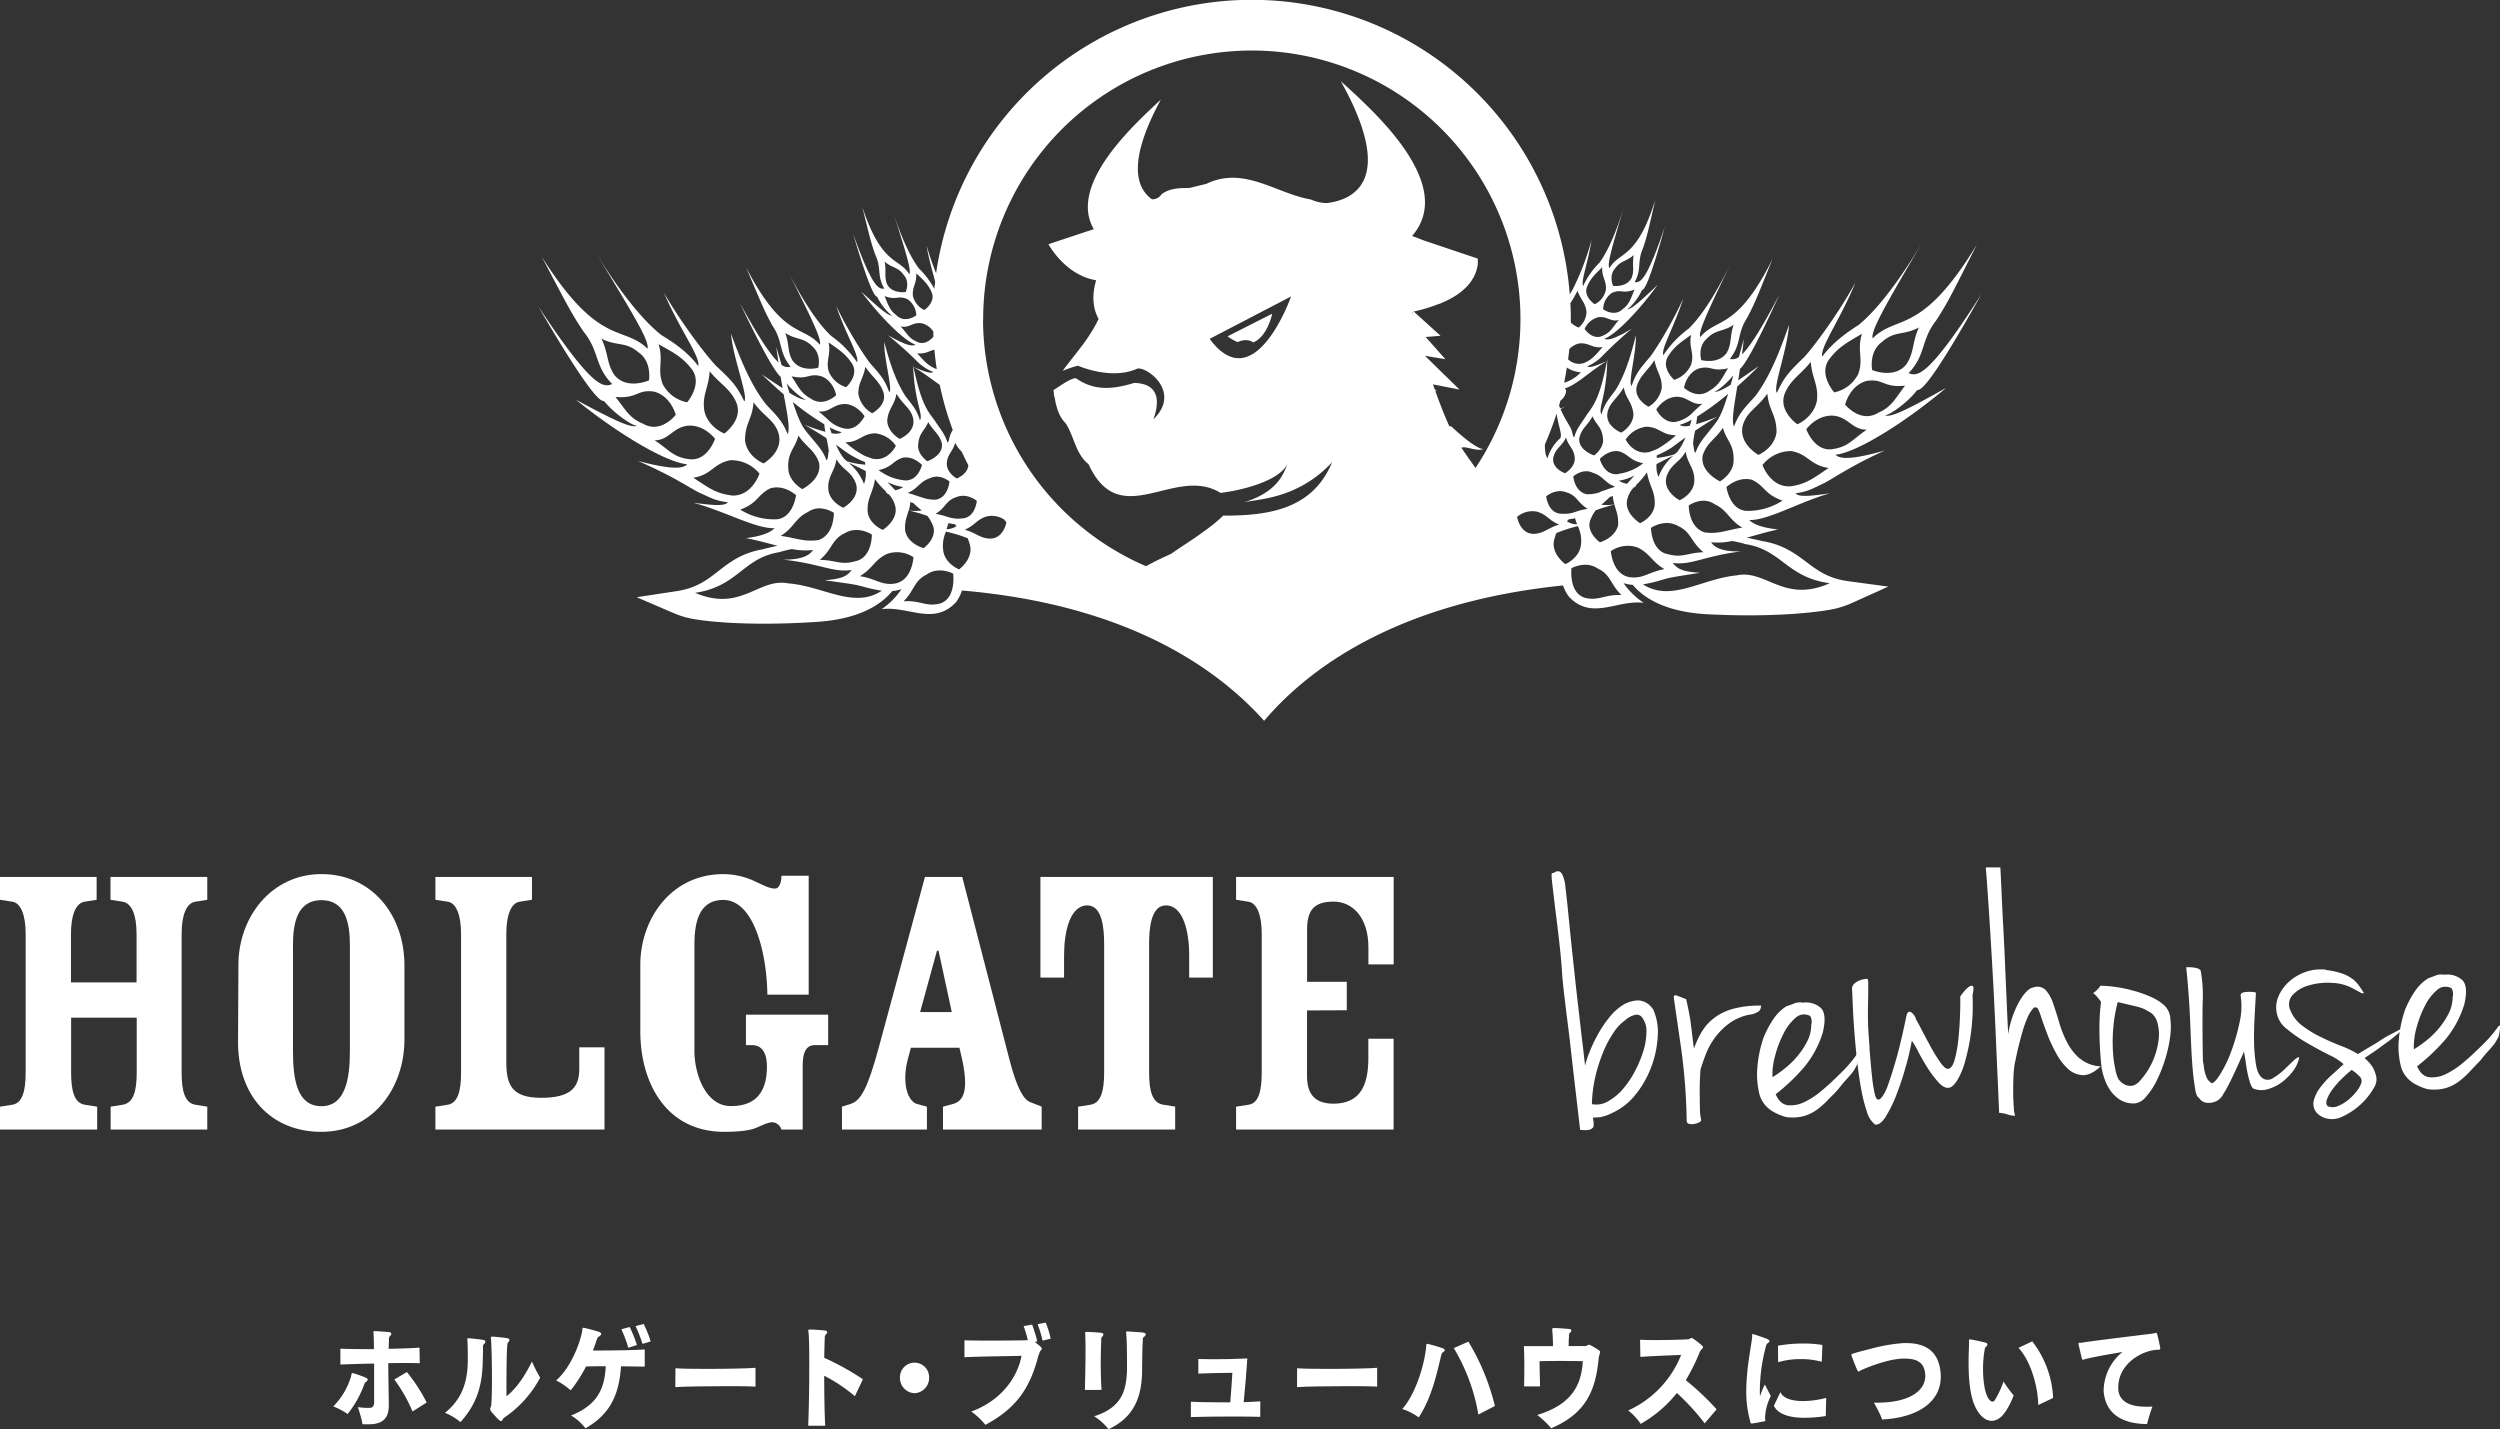 <svg xmlns="http://www.w3.org/2000/svg" viewBox="0 0 686.14 392.3"><rect x="0" y="0" width="686.14" height="392.3" fill="#333333" stroke="none"/><defs><style>.cls-1{fill:#fff;}</style></defs><title>about-logo</title><g id="レイヤー_2" data-name="レイヤー 2"><g id="design01"><path class="cls-1" d="M100.38,379.33a.62.62,0,0,0-.27.27c-.11.24-.19.48-.27.69a28.52,28.52,0,0,1-4.43,7.79A19.22,19.22,0,0,0,91.47,386a19.76,19.76,0,0,0,4.78-7.91,4.68,4.68,0,0,0,.19-.75c.05-.27.05-.48.27-.48.05,0,.11,0,.16,0a34.18,34.18,0,0,1,3.58,1.27c.33.15.46.33.46.51S100.67,379.17,100.38,379.33Zm6.19-5.19c0,3.86.11,7.82.14,11.56,0,3.38-1.52,5.07-5,5.19h-.52c-.46,0-1,0-1.71,0a13.89,13.89,0,0,0-.52-2.29c-.22-.78-.46-1.6-.73-2.41a17.12,17.12,0,0,0,2.74.21h.41c1,0,1.3-.66,1.3-1.51v-2.2c0-2.23,0-5.43,0-8.45-3.78.06-7.33.18-9.26.27v-4.35c2.15.09,5.62.12,9.21.12,0-1.69-.05-3.11-.08-3.89,0-.27,0-.45-.05-.6s0-.15,0-.21.05-.21.24-.24.24,0,.43,0c.92.06,2.82.18,3.69.27a.54.54,0,0,1,.54.48.85.85,0,0,1-.33.57l-.08.09a.3.3,0,0,0-.14.18,2.14,2.14,0,0,0-.11.66c0,.84-.05,1.72-.08,2.6,3.48-.06,6.65-.18,8.47-.33l.08,4.29C113.09,374.07,109.91,374.07,106.57,374.13Zm6.65,13.25a41.42,41.42,0,0,0-5-8.78l3.45-2.05a46.69,46.69,0,0,1,5.43,8.36Z"/><path class="cls-1" d="M132.79,368.94a.63.63,0,0,0-.22.42,3.62,3.62,0,0,0,0,.54c0,1-.05,2.87-.08,3.83-.14,6.25-1.44,11.41-6.11,16.57a16.11,16.11,0,0,0-4.26-2.54c4.56-3.65,6.22-8.27,6.27-14.34,0-1.45,0-3.68-.08-5.13,0-.24-.05-.42-.05-.54a.68.68,0,0,1,0-.33c0-.09.11-.12.3-.12s.22,0,.35,0c.81.09,2.74.27,3.58.42.54.09.73.27.73.51A1.17,1.17,0,0,1,132.79,368.94Zm6,19.86c-.52.36-.76.6-.81.75-.14.3-.24.48-.43.48a1.19,1.19,0,0,1-.68-.39c-.52-.48-1.39-1.45-1.93-2.08-.3-.39-.43-.63-.41-.88a1.55,1.55,0,0,1,.19-.6c0-.09.05-.15.08-.24.14-1.06.22-4,.22-7.18,0-4.38-.11-9.36-.24-10.9,0-.24-.05-.39-.05-.51v-.12c0-.18.05-.27.3-.27a3.31,3.31,0,0,1,.49,0c1,.09,2.72.27,3.59.39.52.09.71.27.71.51a1.33,1.33,0,0,1-.41.72c-.14.12-.16.48-.22,1.21-.19,2.51-.19,9.54-.19,13.52,2.72-2.11,5.05-5.55,7-9.54a35.91,35.91,0,0,0,2.25,4.44A30.31,30.31,0,0,1,138.79,388.8Z"/><path class="cls-1" d="M170.44,375c-.49,7-2.44,12.86-9.75,17a19.83,19.83,0,0,0-1.66-1.81,12.11,12.11,0,0,0-2.31-1.69c7.06-2.84,9.23-7.12,9.53-13.52-2.06,0-3.94,0-5.41.06a39.75,39.75,0,0,1-4.21,6.55,18.41,18.41,0,0,0-4-2.72c3.78-3.26,6.38-9.57,7.14-13.43,0-.09,0-.18.05-.27a1.94,1.94,0,0,0,0-.36c.05-.3.11-.39.27-.39h.11c.11,0,.27.06.46.09.73.15,3,.78,3.67,1,.46.18.68.39.68.6s-.33.57-.79.81c-.19.09-.35.51-.6,1.27s-.57,1.66-.9,2.47c4.29,0,11-.06,14.23-.3v4.71C174.86,375.07,172.61,375,170.44,375Zm2-5.1a34.19,34.19,0,0,0-1.9-5.07l2.28-.63a40.82,40.82,0,0,1,2,4.95Zm3.91-1.06a43,43,0,0,0-1.9-4.89l2.23-.57a32.71,32.71,0,0,1,1.9,4.77Z"/><path class="cls-1" d="M185.38,375.52c1.25.12,4.59.18,8.34.18,5.49,0,11.84-.12,13.63-.3l0,5.16c-1.14-.09-4.07-.12-7.47-.12-5.68,0-12.6.09-14.53.27Z"/><path class="cls-1" d="M234.63,383.19a44.28,44.28,0,0,0-8.42-5.61c0,4.8.08,9.93.27,13.73l-4.67,0c.19-3.65.3-10.93.3-16.84,0-4-.05-7.42-.19-8.54q0-.41-.08-.63v-.09c0-.24.08-.3.35-.3a3.85,3.85,0,0,1,.52,0c.71,0,2.63.15,3.53.24.6.06.79.24.79.48a1.19,1.19,0,0,1-.43.69,1.31,1.31,0,0,0-.24.78c-.05,1.42-.11,3.35-.14,5.55a76.13,76.13,0,0,1,10.62,5.89Z"/><path class="cls-1" d="M251,382.37a4.18,4.18,0,0,1-4-4.38,4,4,0,1,1,8,0A4.18,4.18,0,0,1,251,382.37Z"/><path class="cls-1" d="M285.87,370.36c-.05.09-.14.18-.19.27a1.25,1.25,0,0,0-.24.3,11.27,11.27,0,0,0-.68,2.05c-2.34,8.33-5.95,13.58-14.31,18.08a19.45,19.45,0,0,0-3.88-3.65c8.39-3.08,12.71-9.51,13.8-15.3-3.75.12-11.33.15-15.67.39v-4.65c1.36.06,4,.09,6.79.09,4.13,0,8.64-.06,10.1-.09a1.83,1.83,0,0,0,.49-.09,33.72,33.72,0,0,0-1.14-3.8l2.34-.42a40.66,40.66,0,0,1,1.41,4.62l-.68.12c.62.51,1.41,1.15,1.66,1.42a.69.69,0,0,1,.27.48A.46.46,0,0,1,285.87,370.36Zm.27-2.41a33.07,33.07,0,0,0-1.36-4.53L287,363a24.08,24.08,0,0,1,1.36,4.41Z"/><path class="cls-1" d="M302.39,367c-.08.06-.11.18-.14.36a2.86,2.86,0,0,0,0,.48c-.08,1.51-.14,3.83-.14,6.22,0,2.72.08,5.55.22,7.42h-4.56c0-.91.16-6.37.16-10.56,0-1.45,0-2.72-.05-3.62,0-.33,0-.63,0-.84s0-.36-.05-.48a1,1,0,0,1,0-.3c.05-.09.14-.12.35-.12h.24c1.09,0,2.85.15,3.58.21s.84.27.84.48A1.44,1.44,0,0,1,302.39,367Zm11.52-.06a.78.78,0,0,0-.22.36,7,7,0,0,0-.05.75c-.11,1.84-.14,4.17-.19,8.42-.11,6.67-2,12.44-9.21,15.79a15.87,15.87,0,0,0-3.94-3.56c7.6-2.38,8.77-7.06,9-12.34.05-1.84,0-8.12-.16-9.84,0-.3-.05-.51-.08-.66s0-.12,0-.18a.23.23,0,0,1,.14-.24,1.06,1.06,0,0,1,.14,0,3.31,3.31,0,0,1,.49,0c.76.06,2.91.18,3.75.27.63.09.87.27.87.54S314.2,366.71,313.91,367Z"/><path class="cls-1" d="M345.88,388.86c-2.06-.06-4.67-.09-7.33-.09-4.59,0-9.34.06-11.71.15l0-4.2c1.6.09,4.4.15,7.42.15,1.11,0,2.25,0,3.4,0,.24-3,.46-5.95.57-8.09-2.82,0-6.44.09-9.34.21v-4c1.09,0,2.47.06,4,.06,3,0,6.44-.06,9.45-.21-.24,3.68-.62,8.18-1,12,1.85-.06,3.48-.15,4.56-.24Z"/><path class="cls-1" d="M356,375.52c1.25.12,4.59.18,8.34.18,5.49,0,11.84-.12,13.63-.3l0,5.16c-1.14-.09-4.07-.12-7.47-.12-5.68,0-12.6.09-14.53.27Z"/><path class="cls-1" d="M396,371.18c-.22.12-.33.18-.62,1.48-1.22,5.22-2.66,11.23-6,16.36a16.49,16.49,0,0,0-4.51-2.32c3.42-3.8,6-11.56,6.55-17.05,0-.21,0-.39.05-.48,0-.27.08-.33.22-.33a.48.48,0,0,1,.19,0c.79.18,3.48.94,4.18,1.24.33.12.46.33.46.51S396.28,371,396,371.18Zm9.75,17.05A52.37,52.37,0,0,0,399,370l4-1.78a62.53,62.53,0,0,1,7.28,17.66Z"/><path class="cls-1" d="M439,371.69a1.61,1.61,0,0,1-.11.39c0,.15-.08.3-.11.54-.81,9-3.5,15.33-13.06,19.38a22.23,22.23,0,0,0-3.83-3.65c9.29-2.81,12.14-8,12.52-14.76-3.1-.09-9.29-.09-11.87,0,0,1.72.08,4,.14,6.91h-4.37c0-1.42.05-3,.05-4.62,0-2.26,0-4.56-.14-6.43,1.49,0,4.56,0,8,0,0-1.27-.05-2.47-.11-3.35,0-.27-.05-.57-.08-.85s0-.33,0-.42c0-.24.05-.3.27-.33h.43c1,0,2.85.15,3.83.24.52,0,.71.21.71.42s-.27.54-.46.72-.11.18-.16.39,0,.45-.05.81-.05,1.3-.08,2.35H435a1.26,1.26,0,0,0,.65-.18.89.89,0,0,1,.46-.18.84.84,0,0,1,.41.12c.43.21,1.77,1,2.25,1.36.27.18.38.33.38.51A1.93,1.93,0,0,1,439,371.69Z"/><path class="cls-1" d="M467.86,390.64a64.1,64.1,0,0,0-7.63-8.33,33.83,33.83,0,0,1-9.94,8.48,15.68,15.68,0,0,0-3.42-3.68,28.08,28.08,0,0,0,14.53-15.24c-3,.12-8.45.33-11.19.54l-.08-4.71c1,.06,2.55.09,4.24.09,3.48,0,7.55-.12,8.88-.21a1.33,1.33,0,0,0,.65-.24.61.61,0,0,1,.35-.12,1,1,0,0,1,.54.24,23.68,23.68,0,0,1,2.31,1.81.7.7,0,0,1,.3.51v.09a1.59,1.59,0,0,1-.27.36l-.11.12a2.72,2.72,0,0,0-.68,1.12,51.9,51.9,0,0,1-3.67,7.33,72.13,72.13,0,0,1,8.47,8Z"/><path class="cls-1" d="M484.44,389v.15a1,1,0,0,0,0,.3,1.47,1.47,0,0,1,.08.33.25.25,0,0,1,0,.15c-.05.09-.19.15-.52.21s-2.09.39-2.5.45a3.72,3.72,0,0,0-.52.09c-.08,0-.16,0-.22,0-.24,0-.3-.12-.38-.42a4,4,0,0,0-.11-.48,30.43,30.43,0,0,1-1-7.91c0-1.66.11-3.26.24-4.77.33-3.83,1.09-7.73,1.33-9.75a2.56,2.56,0,0,0,.05-.45,2.87,2.87,0,0,0,0-.45v-.12c0-.09,0-.18.14-.18h.08c.05,0,.19.06.38.12.73.21,2.82.91,3.56,1.24.43.21.6.39.6.57s-.41.54-.6.66a.42.42,0,0,0-.22.3,4.09,4.09,0,0,0-.24.78A47.38,47.38,0,0,0,483,381.71c0,.54,0,1.06.05,1.51a20.51,20.51,0,0,1,1.33-3.23l1.63,3.17A14.25,14.25,0,0,0,484.44,389Zm16.65-.36a38.27,38.27,0,0,1-5.79.48c-3.45,0-7.14-.66-8.45-3.29l1.79-3.77c.76,1.81,3.34,2.47,6.27,2.47a25.52,25.52,0,0,0,6.3-.88ZM500,373.74a21.51,21.51,0,0,0-5.81-.72,20.92,20.92,0,0,0-6.17.85l-.05-4.53a38.08,38.08,0,0,1,6.87-.6,31.77,31.77,0,0,1,5.32.39Z"/><path class="cls-1" d="M516.55,389.59a13.56,13.56,0,0,0-.87-2.05c-.33-.66-.73-1.42-1.36-2.57h.84c9,0,13.25-3.32,13.25-7.36a5.79,5.79,0,0,0-.16-1.36c-.57-2.63-2.61-3.38-5.57-3.38-3.48,0-7.69,1.48-10.54,2.6-.27.12-1,.42-1.47.66a1.77,1.77,0,0,0-.33.18.92.92,0,0,1-.24.12h0c-.16,0-.24-.18-.41-.48-.41-.91-1.2-3-1.44-3.65-.14-.36-.16-.51-.08-.6s.11-.09.16-.12a.86.86,0,0,0,.33-.09c1-.36,2.93-.84,4.64-1.27a47.09,47.09,0,0,1,9.1-1.6h.73c4.7,0,8.09,1.69,9.18,6.25a12.83,12.83,0,0,1,.35,3C532.65,384.58,526.65,389.07,516.55,389.59Z"/><path class="cls-1" d="M550.34,387.54c-1.14,1.66-2.44,2.41-3.72,2.41-1.82,0-3.56-1.57-4.75-4.41s-1.58-7.06-1.58-11.53c0-1.51.05-3,.11-4.62,0-.54,0-1.06,0-1.51,0-.21.08-.27.19-.27l.19,0c1.3.21,2.69.51,4,.84.52.12.68.33.68.54a1,1,0,0,1-.49.72c-.11.06-.16.21-.22.45s-.08.51-.14.81a30.29,30.29,0,0,0-.35,4.8c0,3.11.43,6.13,1.28,7.73.35.66.84,1.18,1.3,1.18a.77.77,0,0,0,.6-.33,24,24,0,0,0,2.42-5.19,36.24,36.24,0,0,0,2.8,3.8A20.41,20.41,0,0,1,550.34,387.54Zm9.07-1.93c-.11-5.92-2.5-12.65-5.43-15.69l3.78-1.78a27.33,27.33,0,0,1,5.73,15.54Z"/><path class="cls-1" d="M592.37,370.45c-.19,0-.81,0-1,.06-4.51.6-10,4.38-10,10.23v.45c.16,3.17,2.72,4.89,7.6,4.89.57,0,1.17,0,1.79-.06a45.62,45.62,0,0,0-1.49,4.83c-6.84-.09-11.33-2.78-11.9-8.87a6.42,6.42,0,0,1,0-.72,13.88,13.88,0,0,1,5.16-10.2c-2.44.42-7.5,1.24-10.38,2a2.12,2.12,0,0,0-.33.12.61.61,0,0,1-.22,0c-.08,0-.16-.12-.24-.45-.19-.63-.62-2.66-.81-3.41a2.74,2.74,0,0,1-.08-.54.2.2,0,0,1,0-.12.53.53,0,0,1,.22-.12,1.11,1.11,0,0,1,.35,0c.19,0,.49-.06.81-.12,5.24-.75,14.86-1.9,18.52-2.35.38-.06.79-.12,1.06-.18a1.06,1.06,0,0,1,.33-.09s.05,0,.08,0,.14.21.22.42c.27,1,.6,2.47.79,3.5a2.5,2.5,0,0,1,.05.36C592.86,370.39,592.72,370.42,592.37,370.45Z"/><path class="cls-1" d="M515.55,113.26c3.61-1.54,4.69-4,7.31-7.42-6.07.66-5.95-2.07-10.64-1.27-4.57,1.3-5.81,6.46-5.81,6.46s4.18,5.28,9.14,2.23m-3.19,4.66c-4,.07-5-3.41-9.14-3.83-4.56-.33-7.47,3.71-7.47,3.71s2.24,6.35,7.35,5.44c4.3-.68,5.12-2.51,9.26-5.32m-10.48,10.51c-5.13-.73-5.56-3.81-10.26-4.63a10,10,0,0,0-7.9,3.83s2.24,6.36,7.91,5.82c4.29-.67,6.1-2.25,10.25-5m-12.72,8.93c-5-1.79-4.73-4-8.33-5.7-3.87-1-7,2-7,2s.85,6.19,5.42,6.53a17.53,17.53,0,0,0,10-2.83m-10.45,11.87a31.5,31.5,0,0,0-3.41-.77,19.26,19.26,0,0,1-5.79.35c.7.9,2.08,2.67,8.31,2.51-10,1.19-13.69,3.87-18.81,3.16,1.37,1.76,2.9,2.41,7.48,2.71-8.17,1.28-8.17,1.28-10.66,2a37.46,37.46,0,0,1-5,1.17c7.71,5,16.14-1.56,25.69-2.46,8.09-1.72,13,7.77,25.56,2.15-11.9-1.61-13.14-9.27-23.35-10.77m-21.92,6.95c-3.73-2.18-3.89-4.26-7.48-6a8.18,8.18,0,0,0-7.31,1s.4,6.35,5.12,7.16c3.76.54,5.4-1.53,9.67-2.21m-11.87,7.11c-3.06-2.9-2.91-5.61-6.51-7.27-3.33-2.28-7.22-.1-7.22-.1s-.82,6.65,3.61,8.11c3.89,1,5.55-1,10.13-.73m-11.11-14a9.27,9.27,0,0,0-.88-4.92,38.29,38.29,0,0,0-5.64,1.81l-.26.1a7.2,7.2,0,0,0-.43,1.27c-1.51,4.2,2.92,7.25,2.92,7.25s4-1.69,4.28-5.51m-8-4.59a12.64,12.64,0,0,1,2-.76c-.35-.14-.65-.28-.93-.43-2.14-1.11-2.62-2.37-5.15-3.11a6.44,6.44,0,0,0-5.47,1.44s.76,4.53,4.39,4.65c2.18,0,3.36-.93,5.18-1.79m-149.71-1.35c-.22-.26-.41-.52-.62-.78a6.19,6.19,0,0,0-4.82-.86c-2.51.79-3,2.05-5.1,3.2a9.65,9.65,0,0,1-.92.45,12.59,12.59,0,0,1,2,.72c1.85.83,3,1.76,5.22,1.7,3.08-.16,4-3.45,4.24-4.44m-10.21,5.6a7.74,7.74,0,0,0-.45-1.26l-.26-.09a39.54,39.54,0,0,0-5.67-1.71,9.21,9.21,0,0,0-.79,4.93c.31,3.82,4.37,5.43,4.37,5.43s4.38-3.13,2.8-7.3m-4.43,8.46s-3.92-2.11-7.22.23c-3.58,1.73-3.38,4.43-6.39,7.38,4.57-.38,6.26,1.66,10.14.56,4.4-1.53,3.47-8.17,3.47-8.17m-10.89-4.5a8.16,8.16,0,0,0-7.32-.88c-3.57,1.76-3.69,3.84-7.38,6.09,4.28.61,6,2.65,9.71,2,4.7-.89,5-7.25,5-7.25m-8.65,9.23a37.93,37.93,0,0,1-5.06-1.09c-2.49-.64-2.49-.64-10.68-1.77,4.57-.37,6.09-1,7.42-2.83-5.1.8-8.87-1.81-18.86-2.83,6.23.05,7.59-1.74,8.27-2.65a19.36,19.36,0,0,1-5.81-.25,31.36,31.36,0,0,0-3.39.83c-10.18,1.68-11.28,9.36-23.16,11.18,12.62,5.39,17.41-4.18,25.52-2.6,9.56.73,18.11,7.14,25.73,2M218.48,135.9s-3.23-3-7.07-1.87c-3.58,1.74-3.27,4-8.24,5.84a17.54,17.54,0,0,0,10,2.66c4.57-.42,5.31-6.63,5.31-6.63m-17.84.09c5.68.44,7.81-6,7.81-6a10,10,0,0,0-8-3.68c-4.69.9-5.07,4-10.18,4.81,4.19,2.69,6,4.24,10.33,4.83M189,126c5.13.81,7.25-5.57,7.25-5.57s-3-4-7.52-3.59c-4.16.5-5.1,4-9.08,4,4.19,2.74,5,4.56,9.34,5.16m-12.62-9.77c5,3,9.1-2.39,9.1-2.39s-1.33-5.14-5.93-6.35c-4.71-.72-4.54,2-10.62,1.45,2.69,3.37,3.81,5.82,7.44,7.29M168.68,103c3.4,4.08,9.43,1.4,9.43,1.4s.9-5.09-2.86-7.69c-3.66-3.1-5.85-1.56-10.17-3.76,2,4.29,1.36,6.77,3.6,10.05m12.05-8.59c1.47,4.67-.44,6.82,1.15,11a9.54,9.54,0,0,0,6.72,5s4.49-5.21,1.09-9.31c-2.67-3.39-5.48-4.65-9-6.66m12.61,18.28c1,4.55,5.49,6.27,5.49,6.27s5.47-3.91,3.18-8.79c-1.72-3.65-4.49-4.92-7.19-8.3-.32,4.74-2.1,6.39-1.48,10.82m11.2,8.32c.64,4.45,5.08,6.14,5.08,6.14s5.78-3.3,4-8.56c-1.3-3.54-3.81-4.2-6.77-8.21-.33,4.72-2.4,5.78-2.33,10.63m11.87,7.37c0,3.72,3.84,5.84,3.84,5.84s5.62-2.8,4.57-7.33c-1.3-3.54-3.39-4.1-5.63-7.37-.91,3.53-3,4.54-2.79,8.86m.33-20.57c2.62,1.56,3.88,2,4.58,1.81-.64.09-3.43-2.1-5.36-4.41.28.92.54,1.79.79,2.6m.89-8.85c2.28,3.28,7,1.94,7,1.94s1-3.63-1.63-5.87c-2.55-2.59-4.32-1.66-7.42-3.68,1.18,3.27.52,5,2,7.61m-.26,4.32c1.81,2.69,2.51,4.58,5.14,6,3.61,2.63,7.08-.85,7.08-.85s-.64-3.87-4-5.17c-3.54-1-3.58,1-8.19,0M227.47,102a7.62,7.62,0,0,0,4.75,4.27s3.78-3.35,1.51-6.65c-1.81-2.7-3.85-3.88-6.34-5.65.76,3.48-.83,4.88.07,8m4.37,8.93c-3.2,0-4.13,2.41-7.19,2,.49.38.89.73,1.27,1.06h0l.17.15.89.8.14.12a9,9,0,0,0,4.28,2.49c3.83,1.08,5.89-3.3,5.89-3.3s-2-3.19-5.44-3.36m3.79-2.53a7.45,7.45,0,0,0,3.74,5.08s4.42-2.29,3-6c-1.05-2.82-3.06-4-4.86-6.72-.62,3.4-2.07,4.41-1.91,7.68m7.9,7.09c.18,3.29,3.43,5,3.43,5s4.61-1.82,3.65-5.79c-.72-2.69-2.59-3.42-4.54-6.6-.6,3.39-2.23,3.94-2.54,7.44M252,122c-.31,2.67,2.5,4.59,2.5,4.59s4.46-1.49,4-4.88c-.71-2.69-2.26-3.28-3.74-5.87-1,2.45-2.57,3-2.74,6.16m7.84,5.46c.11,2.46,2.74,3.86,2.74,3.86s3-1.13,3.16-3.64c-.63-1.22-1.23-2.45-1.8-3.69a8.67,8.67,0,0,1-1.81-2.48c-.66,2.57-2.28,3.14-2.3,6m-2.75-26.22c-.28-1.76-.49-3.54-.65-5.32-1.52.35-2.45,1.25-4.73,1,2,2.15,2.83,3.29,5.19,4.29l.2,0m-5.4-7.42c2.05.93,3.72-.56,4.46-1.42,0-.46,0-.93,0-1.39a5.12,5.12,0,0,0-3.29-2.32c-2.43-.34-3.46,1.46-5.72.85,2,2.15,2.24,3.29,4.59,4.27m-5.76-7.34c2.41,2.42,5.49.06,5.49.06A5.49,5.49,0,0,0,249,82.09c-2.57-1.13-2.83.42-6.23-.82,1,2.3,1.34,3.82,3.21,5.21M242.8,71.79c.5,2.68-.18,4,.63,6.15,1.34,2.79,5.14,2.21,5.14,2.21s1.25-2.7-.55-4.7c-1.62-2.28-3.09-1.76-5.22-3.66m7.77,9.5a5.78,5.78,0,0,0,3.12,3.8s3.29-2.23,1.94-5c-1-2.29-2.45-3.44-4.15-5.07.17,2.82-1.22,3.74-.91,6.29m5.49,5.81h0ZM332,93c12.36,16.8,22.34-11.63,22.34-11.63Zm-62.2-5a73.92,73.92,0,0,0,44.74,67.4c2.54-1.4,4.9-2.51,6.82-3.36,3.71-2.59,6.82-4.47,9-6.17a40.49,40.49,0,0,0,5.35-4.36c13.16.07,24.66-2.06,29.89-14.63-9.79,10.43-20.86,10-24.5,11.09,9-2.72,11-7.26,12.26-10.69-2.23,4.83-12.94,7.36-18.38,8-12.54-7.76-27.56,11-36.2-7.85-3.71-3-3.95-7.77-6.36-11.33-1.67-1.66-2.26-3.71-2.8-6h0l0-.28c-.16-.57-.29-1.16-.43-1.76h.08l-.15-1c1.54-.92,4.52-3.18,6.14-3.27,5.09,3.58,10.19,3.08,16,1.31,8.55.18,6.13,7.68,5.28,10,7.94-7.65-2.1-14.72-4.47-13.9-7.18,3.22-16.2-.83-16.2-.83a27.28,27.28,0,0,0-4.22,1.42c3.44-4.75,7.08-8.44,9.87-14.25-1.82-3.3-1.73-7-.68-10.62-8.59-1.42-13.08-9.9-13.08-9.9l12.44-4.13c-7.16-12.25,11.11-28.76,18.41-35.56-9.19,16.92-6.84,24.25-2.44,27.37a3,3,0,0,0,2.61-1.36c2.59-2.06,6.36-1.65,7.79-1.78l4.54-1.11c10.36-5,19.19,2.71,28.64,4.29a11.2,11.2,0,0,0,4.37,1c7.08-.83,19.25-5.93,3.88-33.45,8.88,8.09,31.85,28.31,19.55,42.49.83.28,1.79.65,2.93,1.11l15.1,5.09a3.34,3.34,0,0,1,0,.62,5.44,5.44,0,0,1-.16,1.86c-.56,2.59-2.61,6.74-9.85,9.71h.08a11.32,11.32,0,0,1-1.12.38A41.83,41.83,0,0,1,388,85.5l7.37,6.66-4.09.33,5.41,6.09-5.61-.93,9.51,9.28-7.29-1.44c.14.4.25.83.42,1.24.18.23.4.46.63.7a3.44,3.44,0,0,1-.45-.21c1.12,3.12,2.33,6.31,3.68,9.33.07.16.12.29.18.44h.51s6.54,6.28,8.92,6.26c-2.33.69-4.48-.85-6.11-.39,1.16,1.78,2.5,3.63,3.88,5.57A73.73,73.73,0,1,0,269.84,88M431,83.22q.11,1.89.12,3.8c0,.51,0,1,0,1.51a6.43,6.43,0,0,0,2.14,1.37,5.63,5.63,0,0,0,2.16-4.37c-.33-2.55-1.55-3.18-2.47-5.73A32.72,32.72,0,0,1,431,83.22m6.73.27a5.76,5.76,0,0,0,3-3.86c.28-2.56-1.14-3.45-1-6.27-1.67,1.66-3.06,2.83-4.07,5.14-1.31,2.82,2,5,2,5M440,84.88s3.1,2.3,5.49-.15c1.84-1.41,2.12-2.94,3.12-5.26-3.38,1.3-3.66-.24-6.22.93A5.51,5.51,0,0,0,440,84.88m2.74-6.42s3.82.51,5.11-2.3c.77-2.19.06-3.47.52-6.16-2.1,1.93-3.58,1.44-5.15,3.75-1.76,2-.48,4.71-.48,4.71m1.62,9.36c-2.25.65-3.31-1.13-5.74-.75a5.58,5.58,0,0,0-3.71,3.22s2.15,3.2,4.92,1.88c2.34-1,2.55-2.16,4.52-4.36m-4.47,7.45c-3,.4-3.7-1.28-6.48-1a5.37,5.37,0,0,0-2.69,1.54c-.09.94-.22,1.88-.33,2.82a4.25,4.25,0,0,0,4.39,1c2.33-1,3.12-2.2,5.11-4.38m-6,6.93a7.76,7.76,0,0,1-3.85-1.3c-.21,1.4-.47,2.79-.74,4.17a10.4,10.4,0,0,0,4.59-2.87M428.76,108l-.06,0a.2.2,0,0,1,0,.06l.07,0M387.89,87l-.25-1.41h-.09c.13.4.23.89.35,1.41m-131,50.13c3.43-.66,3.68-5,3.68-5s-2.68-2.23-5.33-.88c-2.11.67-2.87,1.88-4.32,3h0a7,7,0,0,1-.75.5l-.07.05a9.2,9.2,0,0,1-1,.5c1.63.43,2.88.92,4.09,1.29a10.81,10.81,0,0,0,3.71.55m-3.9,3c-.73-.62-1.52-1.23-2.35-2.07-.28-.08-.55-.18-.82-.28a12.39,12.39,0,0,1-.4,2.32,13.87,13.87,0,0,0,3.57,0m-4.53,5.8c.88,3.45,5,4.54,5,4.54s4.37-3.12,2.26-6.87a8.64,8.64,0,0,0-1.23-2c-1.44-.5-3.1-1-5.14-1.49-.49,1.78-1.17,3.16-.93,5.77M248,131.78c.19,0,.35.07.55.09a3,3,0,0,0,.68-.08c2.93-.41,3.81-4.18,3.81-4.18s-2.24-2.5-5.23-2c-2.86.89-2.79,2.54-6.66,3.42a14.14,14.14,0,0,0,6.85,2.78m-.12,1.85a13.91,13.91,0,0,1-4.3-1.35c.78.84,1.49,1.58,2.1,2.24a5.43,5.43,0,0,0,2.2-.89m-5.58,11.76s4.81-3,3.21-7.16a7.2,7.2,0,0,0-1.65-2.66,1.08,1.08,0,0,1-.76-.77,20.06,20.06,0,0,1-2.95-3.34c-.64,4.09-2.28,5.28-2,9.1.49,3.35,4.11,4.83,4.11,4.83M225,153.65c4.44.08,5.83,1.53,9.69.39,4.71-.88,4.6-7.32,4.6-7.32s-3.77-2.58-7.49-.36c-3.57,1.71-3.36,4.45-6.8,7.29m-3.24-13.14c-3.57,1.72-3.82,4.33-7.5,6.56,4.29.6,6.67,1.76,10.4,1.13,4.38-1.5,4.19-7.45,4.19-7.45s-3.79-2.6-7.08-.24m5.59-6c.45,3.36,4.08,4.84,4.08,4.84s4.66-2.5,3.5-6.55c-1.3-3.54-3.5-3.62-5.38-6.75-.5,3.6-2.56,4.67-2.2,8.46M231,118.61a14.09,14.09,0,0,1-3.28-1.31c.17.58.35,1.11.52,1.63,1.45.22,2.28.07,2.76-.32m1.93,8.43a14.38,14.38,0,0,1,4.2,5.78,7.42,7.42,0,0,0,.46-3.55c-1.52-.79-3.09-1.55-4.66-2.24m4.22-2h0a13.29,13.29,0,0,0,1.46.56h0c.3.09.55.22.89.3,4.3.87,6.37-3.54,6.37-3.54a7.88,7.88,0,0,0-5.77-3.43c-3.63.18-4.14,2.4-8.07,2.48a28.08,28.08,0,0,0,5.13,3.63m-7.69-2.95a15.2,15.2,0,0,0,2.3,3.94c.25.18.49.42.73.62a25.83,25.83,0,0,0,5,.9c0-.22-.07-.5-.1-.73a25.16,25.16,0,0,1-4.43-2.25c-.75-.48-1.89-1.34-3.49-2.48m-8.67-5.49a52.87,52.87,0,0,0,5.7,1.93c-.11-.66-.22-1.36-.3-2.1a71.79,71.79,0,0,1-8.62-6.1c1.36,4.19,2.42,6.62,3.72,8.13,2.67,3.38,4.48,4.92,5.5,7.87.55-.4.38-1.51.66-2.5a32.73,32.73,0,0,0-.65-3.56c-1.64-1.08-3.61-2.31-6-3.66m41.17,27.24a11.08,11.08,0,0,1-1.7-.27c-.16.6-.33,1.14-.52,1.67a4.88,4.88,0,0,0,2.77-.86l-.55-.54m.54-1.5a7.72,7.72,0,0,0,1.46-.06h.1c3.61-.19,4-4.83,4-4.83s-2.68-2.24-5.63-1c-2.85.89-2.89,2.87-5.68,4.59a13.21,13.21,0,0,1,1.33.26h0c.77.18,1.42.39,2,.57.29.09.57.18.86.24l.19.05a8,8,0,0,0,1.19.17h.16m164.78-29.08A85.94,85.94,0,0,1,424,122c0,1.88.19,3,.71,3.78a12,12,0,0,1,3.47-5.47c.69-.89-.41-3.07-1-7m2.62,6.75c-1.12,2.51-2.78,2.78-3.48,5.47-.54,3.06,3.21,4.35,3.21,4.35s2.6-1.45,2.68-3.91c-.07-2.81-1.71-3.35-2.41-5.91m3.65.13c-.41,3.4,4.07,4.81,4.07,4.81s2.79-2,2.42-4.63c-.22-3.16-1.84-3.68-2.85-6.11-1.42,2.61-3,3.24-3.63,5.94m11.52-1.48s3.21-1.72,3.34-5c-.38-3.49-2-4-2.67-7.39-1.89,3.22-3.74,4-4.42,6.68-.89,4,3.75,5.73,3.75,5.73m7.46-7.1a7.44,7.44,0,0,0,3.64-5.14c.1-3.27-1.37-4.26-2-7.65-1.75,2.75-3.74,4-4.74,6.8-1.32,3.77,3.15,6,3.15,6m2.1.78s2.14,4.35,5.95,3.2A9,9,0,0,0,464.8,113l.14-.13.86-.81.17-.15h0c.37-.34.78-.7,1.25-1.09-3.05.42-4-2-7.22-1.92-3.47.24-5.39,3.46-5.39,3.46m4.92-8.11a7.6,7.6,0,0,0,4.67-4.35c.85-3.15-.77-4.53-.07-8-2.45,1.8-4.47,3-6.23,5.76-2.2,3.34,1.63,6.62,1.63,6.62m6.59-3.1c-3.36,1.37-3.93,5.24-3.93,5.24s3.51,3.42,7.09.73c2.6-1.45,3.26-3.35,5-6.07-4.58,1.06-4.67-.93-8.18.11m.84-2.35s4.8,1.25,7-2.07c1.44-2.63.74-4.35,1.87-7.64-3.06,2.07-4.85,1.18-7.35,3.81-2.64,2.28-1.53,5.9-1.53,5.9m3.52,8.65c.7.18,1.94-.28,4.54-1.88.24-.82.49-1.69.74-2.62-1.89,2.34-4.64,4.59-5.28,4.5m-2.64,38.62c3.73.56,6.1-.63,10.37-1.31-3.73-2.17-4-4.77-7.62-6.43-3.33-2.31-7.07.36-7.07.36s-.09,5.95,4.31,7.37m-14.67-1.22s0,6.44,4.74,7.24c3.86,1.07,5.23-.4,9.67-.56-3.48-2.78-3.33-5.52-6.93-7.17-3.75-2.15-7.48.49-7.48.49m-3-1.28s3.58-1.55,4-4.9c.25-3.82-1.4-5-2.11-9.07a20,20,0,0,1-2.9,3.39,1.06,1.06,0,0,1-.74.78,7.18,7.18,0,0,0-1.6,2.68c-1.53,4.17,3.34,7.11,3.34,7.11m-5.79-11.66a5.43,5.43,0,0,0,2.22.85c.59-.68,1.29-1.43,2.06-2.28a13.88,13.88,0,0,1-4.27,1.43M460,119.45c-3.93,0-4.48-2.22-8.11-2.34a7.89,7.89,0,0,0-5.72,3.53s2.16,4.37,6.44,3.43c.34-.09.58-.22.88-.32h0a15.24,15.24,0,0,0,1.44-.58,28,28,0,0,0,5.06-3.72m-.87,3.18a24.74,24.74,0,0,1-4.38,2.33c0,.24-.06.51-.08.73a26.23,26.23,0,0,0,4.95-1c.24-.21.48-.45.72-.63a14.89,14.89,0,0,0,2.23-4c-1.57,1.17-2.69,2-3.44,2.54m5.1-7.38A14.34,14.34,0,0,1,461,116.6c.5.38,1.32.52,2.77.27.17-.52.33-1.06.49-1.64m-5,9.83c-1.56.71-3.1,1.5-4.61,2.31a7.35,7.35,0,0,0,.53,3.54,14.23,14.23,0,0,1,4.09-5.85m3.37-1.09c-1.82,3.16-4,3.27-5.26,6.84-1.1,4.07,3.61,6.49,3.61,6.49s3.6-1.54,4-4.91c.3-3.8-1.77-4.84-2.34-8.42m8.59-9.53c-2.39,1.39-4.32,2.65-6,3.77a30.06,30.06,0,0,0-.58,3.57c.29,1,.14,2.09.69,2.49,1-3,2.76-4.54,5.37-8,1.28-1.53,2.29-4,3.58-8.19a73.37,73.37,0,0,1-8.51,6.25c-.07.74-.17,1.45-.27,2.1a53.41,53.41,0,0,0,5.67-2m-27,15.63a14.1,14.1,0,0,0,6.79-2.91c-3.88-.81-3.84-2.46-6.71-3.3-3-.42-5.2,2.13-5.2,2.13s1,3.75,3.89,4.12a3,3,0,0,0,.68.07c.19,0,.35-.07.55-.1m-5.11,18.78s4.13-1.16,5-4.63c.19-2.61-.52-4-1-5.75a52.83,52.83,0,0,0-5.1,1.57,8.34,8.34,0,0,0-1.2,2c-2.06,3.78,2.38,6.83,2.38,6.83m3.47-12.75-.82.3c-.81.84-1.59,1.48-2.3,2.11a13.92,13.92,0,0,0,3.56-.09,12.33,12.33,0,0,1-.44-2.31m-3.4-1.17c1.21-.38,2.45-.9,4.08-1.35a7.86,7.86,0,0,1-1-.49l-.08,0a8.33,8.33,0,0,1-.76-.49h0c-1.47-1.06-2.24-2.26-4.36-2.89-2.67-1.31-5.31,1-5.31,1s.33,4.31,3.77,4.91a10.66,10.66,0,0,0,3.7-.61m-7,7.18a10.73,10.73,0,0,1-1.69.3c-.18.19-.36.37-.54.55a4.9,4.9,0,0,0,2.79.81c-.2-.52-.39-1.06-.56-1.66m2.14-2.3h0c.41-.1.84-.2,1.33-.28-2.81-1.67-2.91-3.65-5.77-4.49-3-1.21-5.61,1.08-5.61,1.08s.47,4.63,4.08,4.76h.11a8.34,8.34,0,0,0,1.45,0h.15a8.47,8.47,0,0,0,1.19-.19l.18-.05c.29-.07.57-.16.86-.26.59-.19,1.23-.41,2-.6m38.48-22.48c-2.19,3.31-4.26,3.91-5.51,7.46-1,4.56,4.71,7.25,4.71,7.25s3.85-2.19,3.74-5.91c.11-4.33-2-5.3-2.94-8.81m9.72,7.46s4.41-1.77,5-6.23c0-4.85-2.1-5.87-2.52-10.59-2.89,4.06-5.39,4.77-6.63,8.33-1.65,5.29,4.18,8.48,4.18,8.48m10.65-8.38s4.42-1.8,5.38-6.37c.55-4.43-1.28-6.06-1.68-10.79-2.64,3.43-5.39,4.75-7,8.42-2.2,4.92,3.35,8.73,3.35,8.73m10.07-8.76a9.54,9.54,0,0,0,6.64-5.09c1.51-4.2-.44-6.32,1-11-3.45,2.07-6.24,3.38-8.84,6.82-3.32,4.15,1.25,9.29,1.25,9.29m10.38-6.16s6.08,2.57,9.41-1.57c2.19-3.33,1.5-5.79,3.43-10.11-4.28,2.28-6.5.78-10.1,3.94-3.71,2.67-2.73,7.74-2.73,7.74m20.19,5c-11.6,9.73-24.58,17.69-30.25,18.24,1.24,1.25,4.42,1.42,13.57-1.16-9.57,4.31-14.4,7.84-16.77,9-3.14,1.46-4.26,2.27-7.72,2.74.83,1.36,6,.46,9.42,0-8.31,2.34-17.15,7.53-22.15,7.34,1.25,1.27,3.75,2.15,7.89,2.6-3.25.69-6,1.54-8.6,2.25,1,.19,1.62.34,1.62.34.83.17,1.68.34,2.55.58h-.15l.43.08-.28-.08c5.7.89,9.15,3.46,12.21,5.76s6,4.55,11.61,5.28l10.87,1.46-10,4.51a24.26,24.26,0,0,1-6.44,1.91s-11.64,2.25-33,1.19c-11.89-.59-17.8-4.62-20.72-8.09a9.9,9.9,0,0,1-2.52-.47,20.51,20.51,0,0,0,5.56,5.41c-7.31-.92-14.25,4.94-20.52-1.66a10.4,10.4,0,0,1-1.62-3.11c-45.9,4.69-70.06,23-82.05,37.15C334.45,183.86,310,166,264,162.07a10.63,10.63,0,0,1-1.56,3.13c-6.16,6.71-13.2,1-20.48,2a20.64,20.64,0,0,0,5.46-5.51,9.93,9.93,0,0,1-2.52.52c-2.86,3.52-8.71,7.66-20.58,8.46-21.36,1.43-33-.62-33-.62a24.26,24.26,0,0,1-6.48-1.8l-10.09-4.34,10.85-1.65c5.57-.83,8.48-3.11,11.51-5.48s6.42-5,12.11-6l-.28.09.43-.09h-.15c.87-.25,1.71-.44,2.54-.62,0,0,.61-.16,1.62-.37-2.58-.66-5.38-1.46-8.63-2.1,4.13-.52,6.62-1.45,7.84-2.74-5,.28-13.92-4.76-22.27-6.95,3.46.4,8.61,1.21,9.41-.16-3.46-.41-4.6-1.2-7.77-2.61-2.39-1.14-7.27-4.59-16.91-8.73,9.18,2.42,12.36,2.19,13.58.92-5.68-.46-18.81-8.19-30.56-17.71,11.69,6.31,15.32,7.81,16.83,7.12-1,.29-6.27-3.24-9-6.63-.7-.7-1.28,2.91-18.19-26.14,15,22.67,17.85,22.32,20.33,21.35-4.94-5-3.45-8.92-7.83-14.33-3.54-5.21-5.29-8.86-11.55-20.66,15.76,25,22.31,18.69,29.05,25.28.54-2-3.18-8.3-14.09-26.15,10.64,17.24,17.07,21.62,17.77,22.33,3.09,1.88,7.29,4.59,10.25,8.59.65-2.52-5-9.87-9.42-20.12,5.81,10.06,13.58,19.6,14.7,20.42,3.92,3.71,5.33,5.15,7.35,9.4,1.2-1.26-3.12-12-3.63-18.56,3.63,10,6.32,15,9.3,19,2.39,2.76,4.64,4.41,6.24,8.57.68-1.51,0-5.1-1.09-10.95-2-1.72-4-3.56-6-5.47,2.32,1.57,4.17,2.8,5.7,3.77-.17-1-.35-2-.52-3.09-1-.87-3.63-4.35-11.18-20.23,5.46,10,8.55,14.37,10.56,16.24-.2-1.35-.4-2.73-.59-4.22l1.44,4.91a2.77,2.77,0,0,0,2.49.5c-3.37-4.12-2-6.78-4.92-11.15-2.31-4.09-3.37-6.9-7.28-16.06C215,93.1,220.36,89.19,225,94.61c.56-1.38-1.8-6.32-8.83-20.3,6.84,13.52,11.41,17.3,11.92,17.87a28.83,28.83,0,0,1,7.13,7.22c.69-1.74-3.09-7.62-5.73-15.46,3.72,7.83,8.91,15.48,9.71,16.19,2.71,3.08,3.67,4.25,4.87,7.52,1-.8-1.47-9-1.39-13.8,2,7.63,3.73,11.5,5.7,14.68,1.61,2.23,3.18,3.65,4.1,6.81,1-1.64-1.54-5-1.86-15.1,2.2,10.88,4.17,12.77,5.79,15,1.8,2.71,3,4,3.62,6.24.42-.23.4-1,.68-1.76a6.14,6.14,0,0,1,.78-1.7,86.46,86.46,0,0,1-3.57-12.39c-2.2-1.53-4.67-3.47-7.17-4.87,1.9.74,4.69,2,5.38,1.33A12.91,12.91,0,0,1,252,99.47,103.12,103.12,0,0,0,243.69,92c4.87,2.77,6.7,3.13,7.59,2.6-3.17-1.11-9.54-7.43-14.89-14.54,5.77,5.33,7.63,6.71,8.57,6.54-.59,0-3.11-2.74-4.17-5.06-.29-.49-1.1,1.44-6.63-17.32,5.34,14.9,7,15.14,8.54,15-2.08-3.59-.71-5.52-2.42-9.2-1.29-3.44-1.75-5.74-3.64-13.27,5.41,16.3,10,13.81,12.92,18.52.57-1-.63-5.13-4.33-16.72,3.66,11.21,6.68,14.65,7,15.15a23.16,23.16,0,0,1,4.2,5.58c.07-.65.15-1.28.23-1.92-.54-2.34-1.67-5.86-2.37-10A77.33,77.33,0,0,0,256.92,75,87.53,87.53,0,0,1,430.83,80.8c.23-.38.46-.78.75-1.25a71.59,71.59,0,0,0,5.24-13.73c-1,6.39-3,11.42-2.32,12.7A21.56,21.56,0,0,1,439,72.09c.29-.51,3.25-4,6.71-15.27-3.5,11.65-4.65,15.77-4,16.79,2.81-4.76,7.48-2.35,12.59-18.74-1.75,7.56-2.17,9.87-3.4,13.33-1.65,3.71-.25,5.62-2.26,9.25,1.55.1,3.19-.16,8.27-15.16-5.2,18.85-6,16.93-6.32,17.43-1,2.34-3.49,5.15-4.08,5.14.95.14,2.78-1.26,8.45-6.69-5.22,7.2-11.47,13.63-14.62,14.8.89.51,2.71.12,7.53-2.74a105.61,105.61,0,0,0-8.23,7.61,12.83,12.83,0,0,1-4,2.71c.7.63,3.47-.65,5.35-1.43-4.36,2.56-8.65,6.82-11.53,7.45.77.47.24,2.32-1.21,3.43-.11.43-.23.86-.35,1.28.1.26.19.53.29.77.4-.08.84-.18,1.35-.33-.46.18-.85.36-1.25.55,1.32,3.06,3,5.16,3.08,6,.28.71.27,1.52.71,1.75.53-2.26,1.76-3.56,3.51-6.3,1.6-2.27,3.52-4.19,5.54-15.11-.15,10.15-2.62,13.51-1.6,15.13.87-3.18,2.41-4.63,4-6.88,1.91-3.22,3.55-7.11,5.44-14.78.16,4.82-2.2,13-1.16,13.82,1.15-3.29,2.08-4.47,4.75-7.6.78-.72,5.85-8.46,9.41-16.36-2.49,7.88-6.17,13.83-5.45,15.55a28.83,28.83,0,0,1,7-7.34c.5-.58,5-4.44,11.6-18.07-6.79,14.1-9.05,19.08-8.48,20.45,4.54-5.51,10-1.69,19.85-21.46-3.76,9.23-4.76,12.06-7,16.19-2.86,4.42-1.42,7.06-4.72,11.24a2.79,2.79,0,0,0,2.49-.54q.62-2.28,1.35-4.94c-.16,1.49-.34,2.88-.51,4.24,2-1.91,5-6.36,10.27-16.42-7.28,16-9.79,19.53-10.83,20.42-.16,1.1-.31,2.11-.47,3.1,1.52-1,3.34-2.26,5.64-3.87-1.93,2-3.93,3.82-5.91,5.58-.94,5.87-1.59,9.47-.89,11,1.52-4.19,3.74-5.88,6.09-8.68,2.91-4.05,5.5-9.1,9-19.2-.39,6.56-4.53,17.38-3.31,18.62,1.95-4.28,3.33-5.75,7.19-9.53,1.1-.84,8.7-10.51,14.33-20.68-4.25,10.33-9.77,17.77-9.08,20.28,2.91-4,7.05-6.83,10.1-8.77.69-.72,7-5.21,17.38-22.63-10.6,18-14.21,24.41-13.64,26.39,6.63-6.7,13.29-.54,28.61-25.78-6.06,11.92-7.73,15.59-11.19,20.86-4.28,5.49-2.72,9.36-7.57,14.47,2.49.92,5.34,1.23,20-21.7-16.4,29.34-17,25.75-17.73,26.45-2.63,3.44-7.87,7.06-8.84,6.79,1.52.66,5.13-.9,16.71-7.41M343.91,94c4-1.6,5.25-7.9,5.25-7.9l-12.25,6.21a13,13,0,0,0,2.8,1.59c2.32-1.19,4.26-.05,4.2.09"/><path class="cls-1" d="M19.48,269.62h18V256.3c0-5.17-1.32-8.36-3.74-8.8l-3.41-.55v-6.27H56.89v6.27l-3.41.55c-2.31.44-3.63,3.63-3.63,8.8v38.08c0,5.06.88,8.25,3.63,8.8l3.41.55V310H30.37v-6.27l3.41-.55c2.86-.55,3.74-3.74,3.74-8.8V279.3h-18v15.08c0,5.06.88,8.25,3.63,8.8l3.52.55V310H0v-6.27l3.52-.55c2.64-.55,3.52-3.74,3.52-8.8V256.3c0-5.17-1.32-8.36-3.52-8.8L0,246.95v-6.27H26.52v6.27l-3.41.55c-2.31.44-3.63,3.63-3.63,8.8Z"/><path class="cls-1" d="M111,285c.11,13.87-8.91,25.64-22.78,25.64s-23-9.9-22.89-24.87l.11-21c0-13,9-24.87,22.78-24.87S110.92,251,111,264.78Zm-30.59,3.52c0,8,1.21,15.08,7.81,15.08s7.81-7.59,7.81-15.08V259.27c0-6.16-1.32-12.22-7.81-12.22s-7.81,6.05-7.81,12.22Z"/><path class="cls-1" d="M126.54,256.3c0-5.17-1.32-8.36-3.52-8.8l-3.52-.55v-6.27H146v6.27l-3.52.55c-2.2.44-3.52,3.63-3.52,8.8v35.21c0,6.27,1.54,9.79,9.57,9.79,7.7,0,10.45-2.53,10.45-7.81v-6.05h6.93V310H119.5v-6.27l3.52-.55c2.64-.55,3.52-3.74,3.52-8.8Z"/><path class="cls-1" d="M220.3,310h-5.83a2.84,2.84,0,0,0-2.42-2c-1.21,0-2.75.77-4.51,1.54s-5.17,1.1-8.69,1.1c-16.51,0-23.11-14.09-23.11-27.51V264.78c0-12.44,8.36-24.87,22.78-24.87a20.42,20.42,0,0,1,8.91,2.09c1.76.77,3.63,1.87,5.28,1.87,1.32,0,1.76-2.09,1.76-3.52h7.48V273H210.61c-.11-10.89-3.52-26-12.1-26-6.6,0-7.92,6.05-7.92,12.22v29.27c0,6.16,3,15.08,10,15.08,4.73,0,9.9-1.76,9.9-10.89,0-4.18-1.76-5.83-4-5.83h-1.76v-8.36h22.56v8.36H223.6c-2.64,0-3.3,2.53-3.3,5.72Z"/><path class="cls-1" d="M250,287.56l-.88,3.3c-1.65,6.49,0,11.22,2.42,12.1l2.86.77V310H231.08v-6.27l2.42-.77c2.75-.88,4.62-4.18,7.7-15.52l12.66-46.77h10.23l13,50.29c2,7.7,3.85,10.89,5.72,11.55l3.08,1.21V310H258.81v-6.27l2.86-.77c2.86-.88,4.18-3.74,2.42-12.1l-.77-3.3Zm11.22-9.79-3.63-16.84h-.44l-4.62,16.84Z"/><path class="cls-1" d="M285.55,240.68h47.32V268.3h-6.49v-6.16c0-6.49-1.65-13.65-6.38-13.65-4.18,0-4.62,6.49-4.62,10.67v35.21c0,5.06.88,8.25,3.74,8.8l3.41.55V310H295.89v-6.27l3.52-.55c2.75-.55,3.63-3.74,3.63-8.8V259.16c0-4.18-.44-10.67-4.62-10.67-4.73,0-6.38,7.15-6.38,13.65v6.16h-6.49Z"/><path class="cls-1" d="M358.72,277.32v18c0,4.4,1.65,7.59,7.26,7.59,7.7,0,9.57-5.61,9.57-12.44v-5.39h6.93V310H339.25v-6.27l3.52-.55c2.64-.44,3.52-3.74,3.52-8.8V256.3c0-5.17-1.32-8.36-3.52-8.8l-3.52-.55v-6.27h43.25v24h-6.93V260c0-8.25-4.4-12.55-9.57-12.55-5.61,0-7.26,2.64-7.26,7.7v14.31h10.89v7.81Z"/><path class="cls-1" d="M446.07,280a12,12,0,0,0-3.08,3.2,28.7,28.7,0,0,0-2.93,5.43,44.11,44.11,0,0,0-2.22,6.93,36.06,36.06,0,0,0-.93,7.48,6.28,6.28,0,0,0,4.44-.79,14.93,14.93,0,0,0,4.11-3.4,25.5,25.5,0,0,0,3.33-5,31.83,31.83,0,0,0,2.27-5.51,17.91,17.91,0,0,0,.81-5.07,5.93,5.93,0,0,0-1-3.73,1.86,1.86,0,0,0-2.33-.94,6,6,0,0,0-2.45,1.36M426,239.65a1.62,1.62,0,0,0,.81-.31,1.52,1.52,0,0,1,1-.2c.37.06.71.37,1,.94a9.83,9.83,0,0,1,.79,3q.33,2.71.73,6.64c.26,2.6.54,5.42.85,8.43s.65,6.15,1,9.42.71,6.43,1.07,9.52.67,5.94,1,8.59.56,4.91.79,6.8a24.11,24.11,0,0,1,1.16-3.61,40.17,40.17,0,0,1,2.25-4.79,31.05,31.05,0,0,1,3.23-4.84,14.84,14.84,0,0,1,4.1-3.63,9.54,9.54,0,0,1,3.13-1,4.63,4.63,0,0,1,2.25.28,5,5,0,0,1,1.58,1,8.76,8.76,0,0,1,1,1.16,15.33,15.33,0,0,1,1.24,7.28,28.29,28.29,0,0,1-1.71,8.32,27.2,27.2,0,0,1-4.32,7.68,17.41,17.41,0,0,1-6.65,5.21,11.29,11.29,0,0,1-3.12,1.07c-.65.06-1.3.11-2,.13a8.55,8.55,0,0,1,.2,2.18c-.06.36-.15.59-.3.66a2.12,2.12,0,0,1-1.4.56,7.78,7.78,0,0,1-2-.07q-1-8.49-1.92-16.44c-.25-2.24-.52-4.57-.79-7s-.57-4.71-.86-7-.53-4.37-.77-6.36-.42-3.76-.56-5.27Q428.56,264,428,259t-1.12-9.3c-.34-2.86-.63-5.27-.86-7.23s-.23-2.91,0-2.85"/><path class="cls-1" d="M459.4,273.85c-.1-.66.24-.84,1-.55l2.39.94c.36,1.67.65,3,.83,4s.34,1.9.45,2.76.22,1.82.34,2.83.28,2.35.5,4a24.93,24.93,0,0,1,2.2-4.74,13.55,13.55,0,0,1,3.5-3.81,15.33,15.33,0,0,1,5.26-2.46,27.41,27.41,0,0,1,7.45-.82,2,2,0,0,1-.53,1.5,5.52,5.52,0,0,1-2.75,1,14,14,0,0,0-5.42,2.36,18.66,18.66,0,0,0-3.88,3.84,19.3,19.3,0,0,0-2.53,4.54c-.62,1.59-1.13,3.05-1.51,4.38q-.07,1-.15,2.8c-.06,1.21-.07,2.48-.05,3.83s0,2.65.06,3.93a13.19,13.19,0,0,0,.3,3,.71.71,0,0,1-.46.84,5.19,5.19,0,0,1-1.36.44,3,3,0,0,1-1.42,0c-.44-.12-.67-.37-.69-.73a166.56,166.56,0,0,0-1.44-19.35c-.78-5.39-1.48-10.23-2.1-14.5"/><path class="cls-1" d="M486.47,295.63a30.44,30.44,0,0,0,3.24-2.27,24.14,24.14,0,0,0,3.46-3.32,21,21,0,0,0,2.77-4.12,10,10,0,0,0,1.17-4.64,3.19,3.19,0,0,0-.22-2.29c-.15-.21-.3-.32-.44-.31a3.39,3.39,0,0,0-3.69.71,13.58,13.58,0,0,0-3.21,4.19,28.89,28.89,0,0,0-2.31,6,19.73,19.73,0,0,0-.78,6.09m4-19.53,1.83-.68a4.1,4.1,0,0,1,2.5-.27,6.12,6.12,0,0,1,4.92,1.42q1.76,1.67.57,6.76a27.78,27.78,0,0,1-5.11,9.51,54.85,54.85,0,0,1-7.83,7.45c.81,1.85,1.95,2.86,3.41,3a8.24,8.24,0,0,0,4.55-.91,21.65,21.65,0,0,0,4.58-3c1.47-1.23,2.67-2.3,3.58-3.21,1.46-1.39,2.63-2.55,3.51-3.5a35.73,35.73,0,0,0,2.74-3.45c.21-.15.34-.14.39,0a2.39,2.39,0,0,1,0,.82c-.06.36-.14.88-.26,1.54s-.39,1-.59,1.4a9.33,9.33,0,0,1-.87,1.36c-.38.48-.89,1.07-1.51,1.75s-1.39,1.59-2.29,2.72-2.06,2.12-3,3.14a21,21,0,0,1-3.1,2.7,11.05,11.05,0,0,1-3.66,1.69,12.54,12.54,0,0,1-4.63.2,15.32,15.32,0,0,1-3.57-1.49,8.53,8.53,0,0,1-2.09-1.71,8.39,8.39,0,0,1-1.11-1.65,8,8,0,0,1-.5-1.29,23.37,23.37,0,0,1-.69-5.88,33.43,33.43,0,0,1,1.76-9.7,28.08,28.08,0,0,1,2.83-5.32,12.33,12.33,0,0,1,3.68-3.5"/><path class="cls-1" d="M515.6,301.8c.22,0,.55-.28,1-.81a12.38,12.38,0,0,0,1.6-3.3q.93-2.5,2.22-7t2.81-11.88c.25-1,.67-1.36,1.28-1a3.76,3.76,0,0,1,1.4,2.07c.23.35.71,1.23,1.43,2.62s1.51,2.88,2.38,4.48a49.21,49.21,0,0,0,2.65,4.37c.89,1.3,1.64,2,2.23,2s1.33-.64,1.8-2.27a32.88,32.88,0,0,0,1.07-5.73c.24-2.2.39-4.43.47-6.7s.11-4,.05-5.13c.14-.22.44-.64.93-1.25a7.34,7.34,0,0,1,1.47-1.43c.5-.35.86-.4,1.09-.16s.19,1.07-.11,2.47a56.39,56.39,0,0,1-.39,10,55.39,55.39,0,0,1-1.62,8.05,20.66,20.66,0,0,1-2.22,5.35q-1.23,1.91-2.32,2c-.87.11-1.82-.41-2.85-1.56a29.57,29.57,0,0,1-3-4c-.94-1.49-1.79-3-2.54-4.43a22.74,22.74,0,0,0-1.72-2.94,69.32,69.32,0,0,1-1.66,7.12c-.75,2.7-1.59,5.23-2.51,7.6a36.37,36.37,0,0,1-2.91,6c-1,1.65-2,2.42-3,2.31a7.08,7.08,0,0,1-2.29-3.66,43.67,43.67,0,0,1-1.6-6.49c-.44-2.5-.81-5.13-1.11-7.88s-.54-5.43-.73-8-.32-4.88-.4-6.87-.15-3.45-.19-4.32a1.69,1.69,0,0,1,.44-1.27,4.22,4.22,0,0,1,1.17-.87,5.33,5.33,0,0,1,1.35-.48,5.68,5.68,0,0,1,1-.16c.29-.08.44.19.47.79s0,1.66,0,3.12-.07,3.39-.08,5.79.14,5.32.43,8.73c0,1,.15,2.38.29,4.08s.31,3.36.49,5a34.62,34.62,0,0,0,.67,4.07c.26,1.12.61,1.63,1.05,1.54"/><path class="cls-1" d="M581.52,296.31a6.29,6.29,0,0,0,.91.9,3.94,3.94,0,0,0,1.39.7,3,3,0,0,0,1.69,0,4.19,4.19,0,0,0,1.81-1.28,20.22,20.22,0,0,0,3.68-5.78,20.77,20.77,0,0,0,1.45-5.53,11.7,11.7,0,0,0-.31-4.53,5.06,5.06,0,0,0-1.71-2.76l-1.51-.86a7.63,7.63,0,0,0-1.55-.65c-.63-.2-1.42-.39-2.38-.61l-3.76-.88a38.64,38.64,0,0,0-1.22,7.05,43,43,0,0,0-.1,6.41,30.51,30.51,0,0,0,.66,5,9.49,9.49,0,0,0,.94,2.85m-5.06-25.8a35.42,35.42,0,0,1,4.6.4,38.18,38.18,0,0,1,5,1.11,33.49,33.49,0,0,1,4.5,1.65,13.18,13.18,0,0,1,3.42,2.2,5.41,5.41,0,0,1,1.69,3.59,20.1,20.1,0,0,1-.1,5.42,36.34,36.34,0,0,1-1.42,6.13,38.29,38.29,0,0,1-2.32,5.73,19.36,19.36,0,0,1-2.88,4.29,4.56,4.56,0,0,1-3,1.77,6.88,6.88,0,0,1-4.09-1,9.23,9.23,0,0,1-2.74-2.67,13.56,13.56,0,0,1-1.62-3.38,17.07,17.07,0,0,1-.74-3.08,101.19,101.19,0,0,1-.55-10.26,60.15,60.15,0,0,1,.44-7.45,10.22,10.22,0,0,0-.7-.95c-.23-.29-.46-.55-.68-.79a4.7,4.7,0,0,0-.8-.68,3.34,3.34,0,0,0,.84-.69,3.9,3.9,0,0,0,1.15-1.37"/><path class="cls-1" d="M606.7,297.19c.52.34,1.34-.32,2.43-2a33.13,33.13,0,0,0,3.12-6.31,53.42,53.42,0,0,0,2.38-8.14,19.46,19.46,0,0,0,.33-7.44.78.78,0,0,1,.52-.85,4.34,4.34,0,0,1,1.24-.21,9.18,9.18,0,0,1,1.43,0,7.09,7.09,0,0,1,1,.17c-.08,1.61-.19,3.64-.33,6.09s-.21,4.87-.18,7.27a42.26,42.26,0,0,0,.55,6.54q.52,2.92,2,3.74a2.56,2.56,0,0,0,2.77-.23,16.83,16.83,0,0,0,3-2.31l2.57-2.46c.77-.72,1.28-1,1.5-.78a9.05,9.05,0,0,1-1.7,3.69,15,15,0,0,1-3.09,3.09,12,12,0,0,1-3.75,1.85,5.89,5.89,0,0,1-3.66,0c-.44-.05-.8-.46-1.09-1.21a18.72,18.72,0,0,1-.77-2.64c-.23-1-.42-2.09-.58-3.26s-.34-2.21-.52-3.15q-.8,1.8-1.79,4c-.66,1.48-1.34,2.9-2,4.24s-1.32,2.51-1.93,3.47a4.22,4.22,0,0,1-1.57,1.71,4.74,4.74,0,0,1-3.37.53,3,3,0,0,1-1.69-1.29c-.45-.2-.79-.93-1-2.19s-.46-2.88-.65-4.84-.34-4.18-.46-6.66-.21-5-.32-7.58-.26-5.12-.45-7.63-.39-4.81-.63-6.92a11,11,0,0,1,1.53,0c.44.05.88.13,1.32.22a2,2,0,0,1,1.12.66,37.2,37.2,0,0,1,.55,8.84q-.11,6.35.06,15.3c0,.22,0,.64.12,1.25s.16,1.28.3,2a9.73,9.73,0,0,0,.64,2,2.33,2.33,0,0,0,1.1,1.27"/><path class="cls-1" d="M639,303.66a3.51,3.51,0,0,0,2.72-.12,10.9,10.9,0,0,0,2.82-1.71,14.21,14.21,0,0,0,2.3-2.39,7.45,7.45,0,0,0,1.27-2.3,1.86,1.86,0,0,0-.69-1.88,9.57,9.57,0,0,0-2-1.61,34.51,34.51,0,0,0-2.63,2.35,24,24,0,0,0-2.56,2.9,11.63,11.63,0,0,0-1.57,2.8c-.33.89-.23,1.54.31,2m-.65-37.48a20.47,20.47,0,0,1,4.58,1,10.66,10.66,0,0,1,2.91,1.57,8.64,8.64,0,0,1,1.71,1.84l1.22,1.8c-.06.29-.4.28-1-.07l-1.84-1a12.9,12.9,0,0,0-5.86-1.6,18.65,18.65,0,0,0-6.26.65A9.63,9.63,0,0,0,629.3,273a3.83,3.83,0,0,0-.69,4.3,9.88,9.88,0,0,0,3.29,4.23,29.94,29.94,0,0,0,5.11,3.11c1.86.91,3.7,1.72,5.57,2.44a27.8,27.8,0,0,1,4.58,2.21c1.41-.87,2.62-1.59,3.62-2.18s1.88-1.13,2.67-1.65,1.57-1,2.39-1.41l2.83-1.5a.8.8,0,0,1,.38-.12c.11,0,.12.09,0,.27a4.44,4.44,0,0,1-.83.92c-.46.41-1.18,1-2.17,1.78-.49.39-1.41,1-2.74,2s-2.8,1.94-4.35,3a11,11,0,0,1,2.18,2.41,9.5,9.5,0,0,1,1,2.52,4.1,4.1,0,0,1-.37,2.82,19.35,19.35,0,0,1-9.57,8.61,6,6,0,0,1-3.38.26,5.3,5.3,0,0,1-3-1.62,3.82,3.82,0,0,1-.75-3.52,10.74,10.74,0,0,1,1.87-3.59,25.07,25.07,0,0,1,3.13-3.36q1.79-1.6,3.15-2.87a15.72,15.72,0,0,0-3.93-2.5q-2.9-1.47-6-3.25a39.49,39.49,0,0,1-5.58-3.85,7.11,7.11,0,0,1-2.8-4.26,7.53,7.53,0,0,1,.4-4.66,11.17,11.17,0,0,1,2.88-4.06,13.1,13.1,0,0,1,4.58-2.72,12.62,12.62,0,0,1,5.6-.63"/><path class="cls-1" d="M662.5,288a31.31,31.31,0,0,0,3.25-2.27,24.38,24.38,0,0,0,3.46-3.32,21.25,21.25,0,0,0,2.76-4.11,9.86,9.86,0,0,0,1.17-4.63,3.17,3.17,0,0,0-.21-2.29c-.16-.21-.3-.32-.45-.31a3.4,3.4,0,0,0-3.69.71,13.72,13.72,0,0,0-3.21,4.19,29.05,29.05,0,0,0-2.31,5.94,19.88,19.88,0,0,0-.78,6.09m4-19.51,1.83-.68a4,4,0,0,1,2.5-.28,6.17,6.17,0,0,1,4.93,1.42q1.77,1.67.58,6.75a27.82,27.82,0,0,1-5.11,9.51,54.33,54.33,0,0,1-7.83,7.44q1.22,2.79,3.41,3a8.27,8.27,0,0,0,4.55-.9,22,22,0,0,0,4.57-3q2.21-1.84,3.58-3.21c1.46-1.38,2.64-2.54,3.51-3.5a36,36,0,0,0,2.75-3.44c.21-.15.33-.14.38,0a2,2,0,0,1,0,.83c-.06.36-.14.87-.25,1.53s-.4,1-.6,1.4a8.07,8.07,0,0,1-.87,1.35q-.57.73-1.51,1.76c-.62.68-1.39,1.59-2.28,2.72-1.06,1.07-2.06,2.11-3,3.14a21.45,21.45,0,0,1-3.1,2.71,11.22,11.22,0,0,1-3.66,1.69,12.6,12.6,0,0,1-4.63.2,15.38,15.38,0,0,1-3.57-1.49,8.33,8.33,0,0,1-2.09-1.71,8.11,8.11,0,0,1-1.11-1.65,7.12,7.12,0,0,1-.5-1.29,22.89,22.89,0,0,1-.69-5.87,33.53,33.53,0,0,1,1.77-9.69,27.31,27.31,0,0,1,2.83-5.31,12.3,12.3,0,0,1,3.67-3.49"/><path class="cls-1" d="M570.76,290.5a15.36,15.36,0,0,1-3.48-4.5,31,31,0,0,1-2.14-5.42q-.84-2.87-1.65-5.18a10.49,10.49,0,0,0-2-3.63,3.21,3.21,0,0,0-3.37-.78q-1.84.3-3.93,3.89a27.48,27.48,0,0,0-3.05,9c0-.66-.08-1.94-.17-3.87s-.19-4.3-.31-7.09-.26-5.88-.4-9.23-.31-6.72-.5-10.15-.34-6.74-.48-10c-.09-2-.18-3.76-.27-5.48l-4,0c.08,1,.18,2,.25,3.11q.54,7.47,1,15t.87,15c.25,4.94.48,9.59.66,13.91s.36,8.26.52,11.79.27,6.39.37,8.57a7.14,7.14,0,0,1,2.2.4,7.26,7.26,0,0,0,2.2.39,7.27,7.27,0,0,1-.37-2.23q-.14-1.79-.18-4c0-1.49,0-3,.08-4.54a28.6,28.6,0,0,1,.38-3.74,11.24,11.24,0,0,0,.27-1.22c.18-.87.42-2,.73-3.25s.67-2.66,1.09-4.09a27.26,27.26,0,0,1,1.37-3.83,9.21,9.21,0,0,1,1.48-2.47.81.81,0,0,1,1.41.05,11.56,11.56,0,0,1,.87,2.26c.43,1.3,1,2.79,1.62,4.52a43.78,43.78,0,0,0,2.42,5.25,16.25,16.25,0,0,0,3.24,4.34,6.42,6.42,0,0,0,4.07,1.8c1.5.07,3.15-.72,5-2.41a9.56,9.56,0,0,1-5.78-2.21"/></g></g></svg>